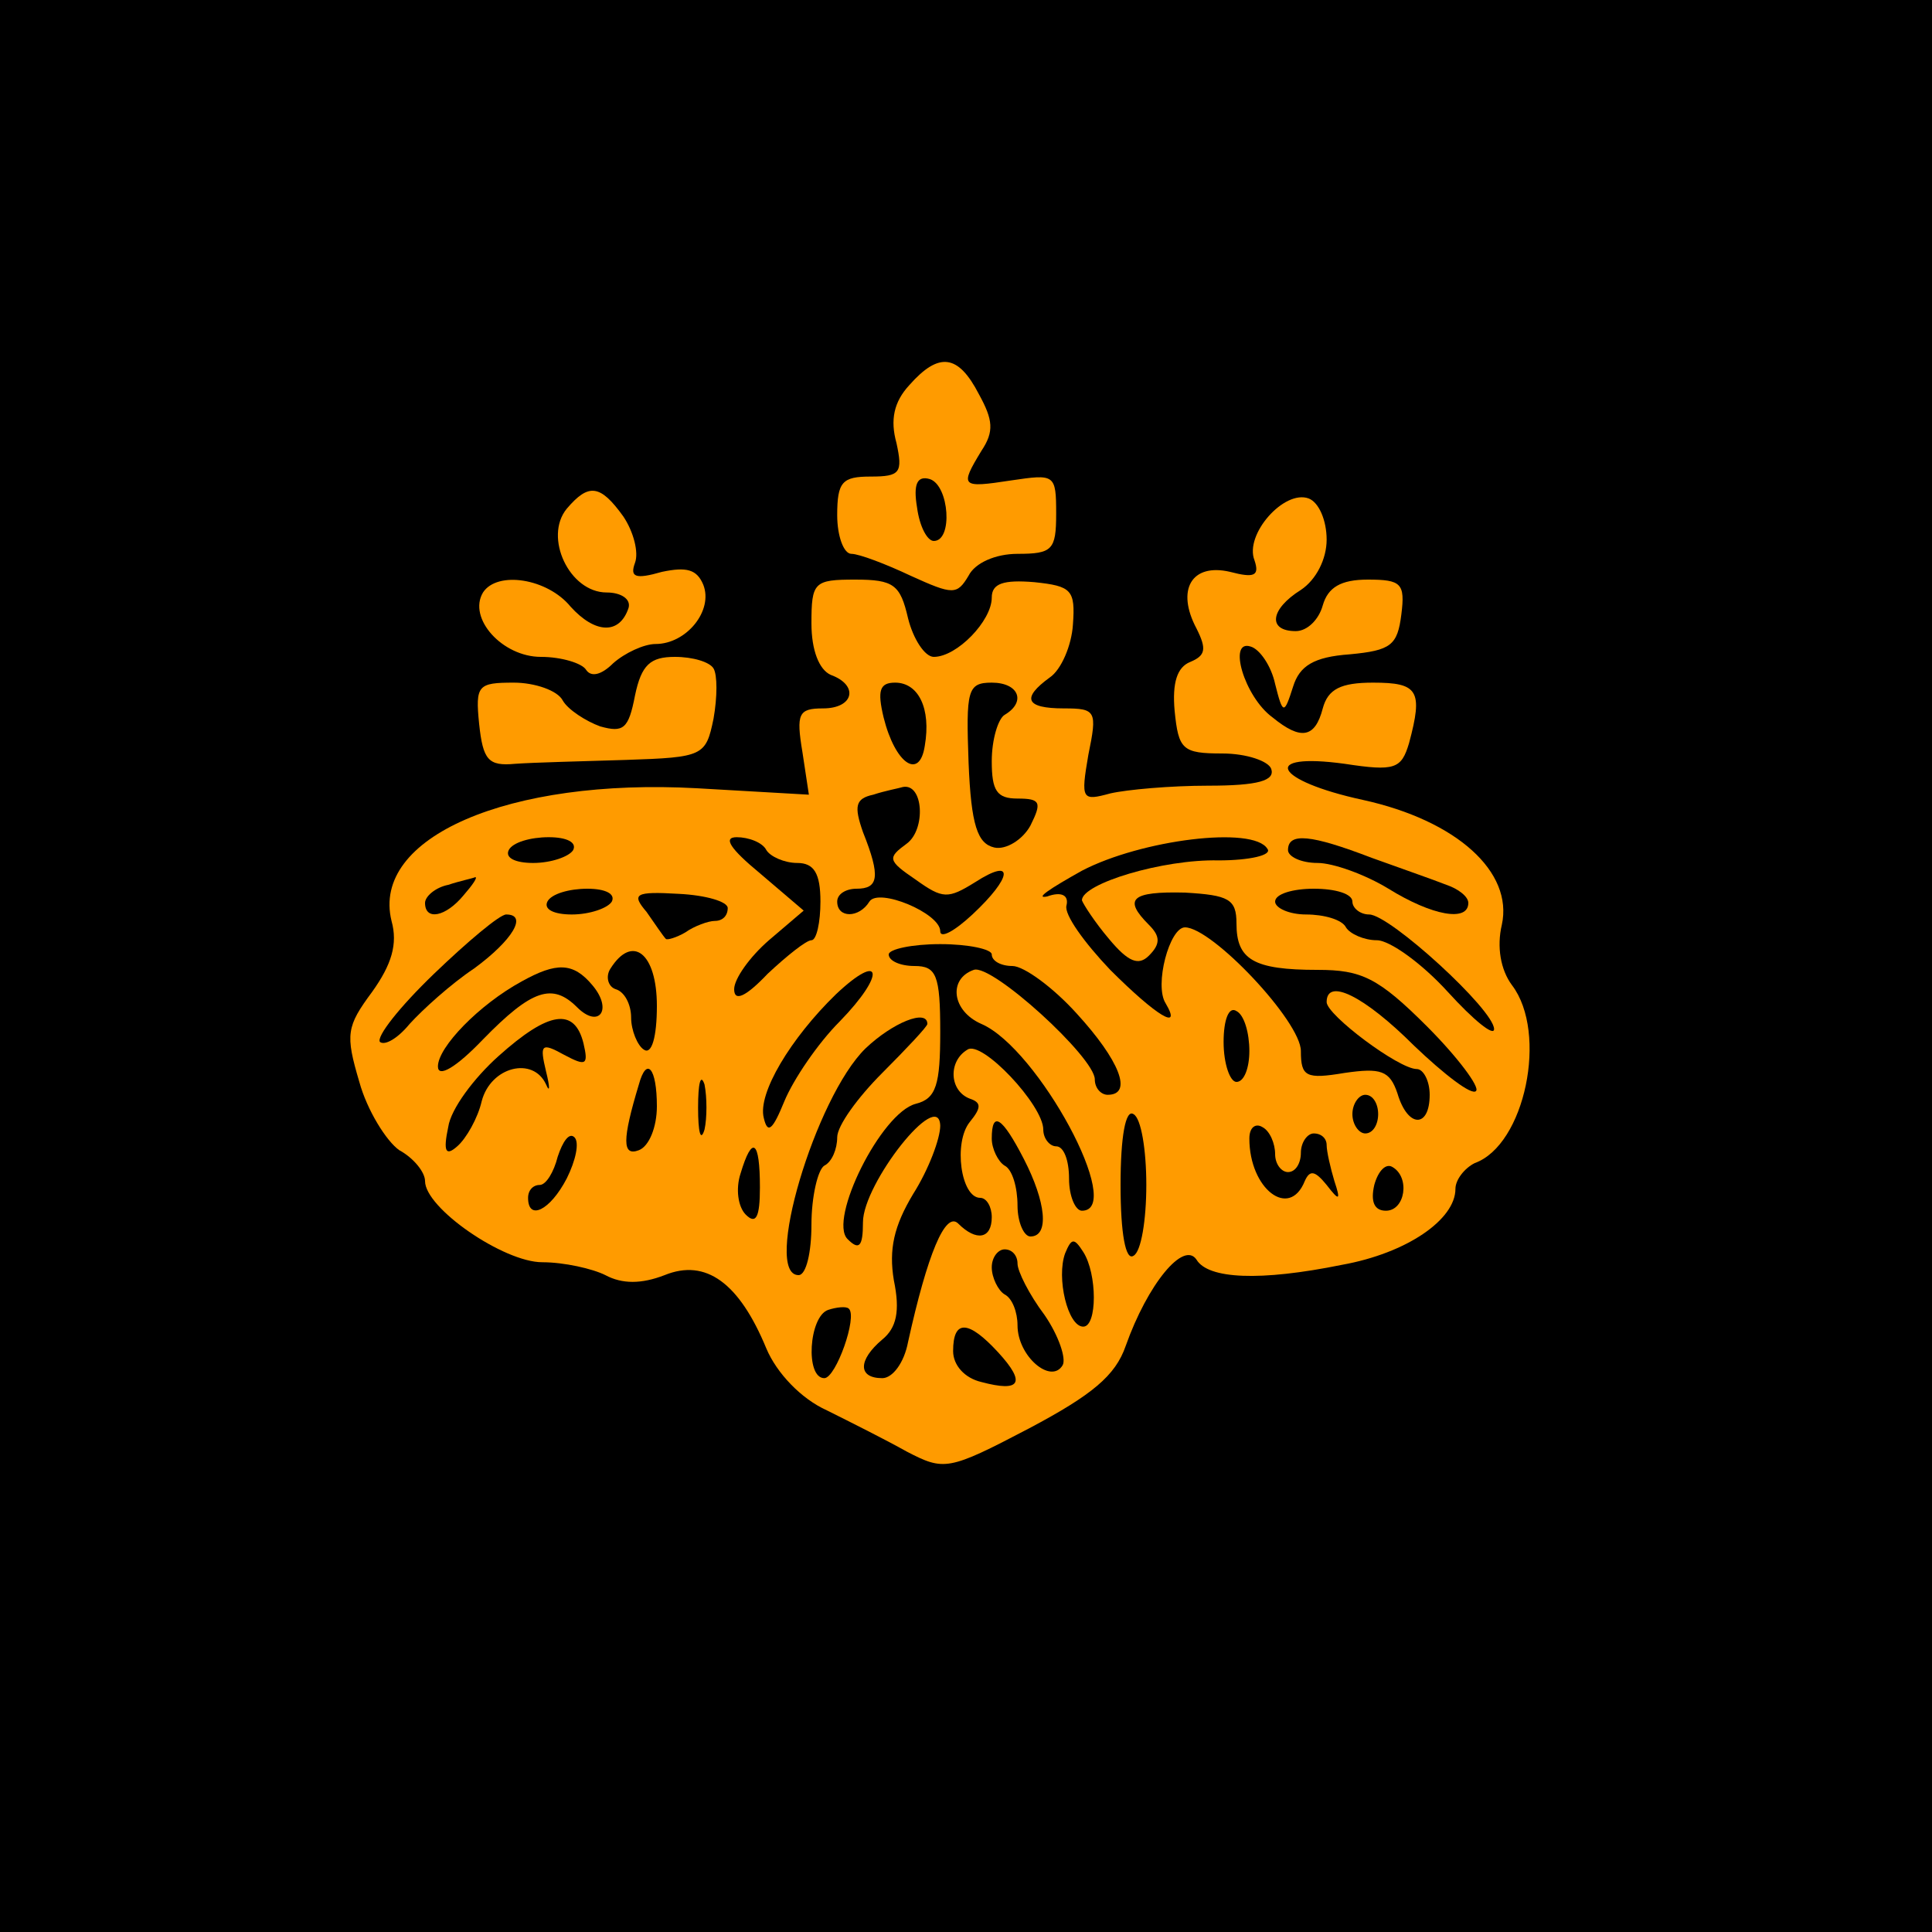 <?xml version="1.0" encoding="UTF-8"?> <svg xmlns="http://www.w3.org/2000/svg" xmlns:xlink="http://www.w3.org/1999/xlink" width="150px" height="150px" viewBox="0 0 150 150" version="1.1"><g id="surface1"><rect x="0" y="0" width="150" height="150" style="fill:rgb(100%,60.784%,0%);fill-opacity:1;stroke:none;"></rect><path style=" stroke:none;fill-rule:nonzero;fill:rgb(0%,0%,0%);fill-opacity:1;" d="M 0 0 L 0 150 L 150 150 L 150 0 Z M 76 30.602 C 77.102 32.602 77.199 33.5 76.199 35 C 74.5 37.801 74.602 37.898 78.5 37.301 C 81.898 36.801 82 36.801 82 39.898 C 82 42.699 81.699 43 79 43 C 77.301 43 75.699 43.699 75.199 44.699 C 74.301 46.199 74 46.199 70.699 44.699 C 68.801 43.801 66.699 43 66.102 43 C 65.5 43 65 41.602 65 40 C 65 37.398 65.398 37 67.602 37 C 69.898 37 70.102 36.699 69.602 34.398 C 69.102 32.602 69.398 31.199 70.602 29.898 C 72.898 27.301 74.398 27.5 76 30.602 Z M 48.398 40.102 C 49.199 41.301 49.602 42.898 49.301 43.699 C 48.898 44.801 49.301 45 51.398 44.398 C 53.301 44 54.102 44.199 54.602 45.398 C 55.398 47.398 53.301 50 50.898 50 C 50 50 48.5 50.699 47.602 51.5 C 46.699 52.398 45.898 52.602 45.5 52 C 45.199 51.5 43.602 51 42 51 C 39 51 36.301 48 37.5 46 C 38.602 44.301 42.5 44.898 44.301 47.102 C 46.199 49.199 48.102 49.301 48.801 47.199 C 49 46.5 48.199 46 47.102 46 C 44.199 46 42.199 41.699 44 39.5 C 45.699 37.5 46.602 37.602 48.398 40.102 Z M 103 41.898 C 103 43.398 102.199 45 101 45.801 C 98.602 47.301 98.398 49 100.602 49 C 101.5 49 102.398 48.102 102.699 47 C 103.102 45.602 104.102 45 106.199 45 C 108.801 45 109.102 45.301 108.801 47.699 C 108.5 50.102 108 50.5 104.801 50.801 C 102 51 100.898 51.699 100.398 53.301 C 99.699 55.5 99.602 55.5 99 53.102 C 98.699 51.699 97.801 50.398 97.102 50.199 C 95.301 49.602 96.602 54.102 98.801 55.699 C 101 57.5 102.102 57.301 102.699 55 C 103.102 53.5 104.102 53 106.602 53 C 110.102 53 110.5 53.602 109.398 57.699 C 108.801 59.699 108.301 59.898 104.398 59.301 C 97.801 58.398 98.898 60.602 105.801 62.102 C 113.102 63.699 117.5 67.699 116.602 71.801 C 116.199 73.5 116.5 75.301 117.398 76.5 C 120.199 80.199 118.398 88.898 114.5 90.301 C 113.699 90.699 113 91.602 113 92.301 C 113 94.699 109.199 97.301 104.199 98.199 C 97.801 99.5 93.801 99.301 92.898 97.801 C 91.898 96.301 89.102 99.699 87.398 104.5 C 86.602 106.801 84.801 108.301 79.898 110.898 C 73.602 114.199 73.301 114.199 70.398 112.699 C 68.801 111.801 66 110.398 64.199 109.5 C 62.199 108.602 60.301 106.602 59.5 104.699 C 57.398 99.602 54.801 97.699 51.602 99 C 49.801 99.699 48.301 99.699 47 99 C 46 98.5 43.801 98 42.102 98 C 39.102 98 33 93.801 33 91.699 C 33 91 32.102 89.898 31 89.301 C 30 88.602 28.5 86.199 27.898 84 C 26.801 80.301 26.898 79.699 28.898 77 C 30.398 74.898 30.898 73.301 30.398 71.5 C 28.801 65 39.5 60.398 54.102 61.199 L 62.801 61.699 L 62.301 58.398 C 61.801 55.398 62 55 63.898 55 C 66.301 55 66.699 53.199 64.5 52.398 C 63.602 52 63 50.5 63 48.398 C 63 45.199 63.199 45 66.398 45 C 69.398 45 69.898 45.398 70.5 48 C 70.898 49.602 71.801 51 72.5 51 C 74.301 51 77 48.199 77 46.398 C 77 45.301 77.898 45 80.301 45.199 C 83.199 45.5 83.5 45.801 83.301 48.5 C 83.199 50.102 82.398 52 81.5 52.602 C 79.301 54.199 79.602 55 82.602 55 C 85.102 55 85.199 55.199 84.5 58.602 C 83.898 62.102 84 62.199 86.199 61.602 C 87.5 61.301 90.898 61 93.801 61 C 97.699 61 99 60.602 98.699 59.699 C 98.5 59.102 96.801 58.5 94.898 58.5 C 91.801 58.5 91.5 58.199 91.199 55.199 C 91 53 91.398 51.801 92.398 51.398 C 93.602 50.898 93.699 50.398 92.898 48.801 C 91.301 45.801 92.5 43.699 95.5 44.398 C 97.398 44.898 97.801 44.699 97.398 43.5 C 96.602 41.5 99.699 38 101.602 38.699 C 102.398 39 103 40.398 103 41.898 Z M 55.398 51.898 C 55.699 52.398 55.699 54.102 55.398 55.801 C 54.801 58.699 54.602 58.801 48.602 59 C 45.301 59.102 41.398 59.199 40 59.301 C 37.898 59.5 37.5 59 37.199 56.199 C 36.898 53.199 37.102 53 39.898 53 C 41.5 53 43.301 53.602 43.699 54.398 C 44.102 55.102 45.5 56 46.602 56.398 C 48.398 56.898 48.801 56.602 49.301 54 C 49.801 51.602 50.5 51 52.398 51 C 53.801 51 55.102 51.398 55.398 51.898 Z M 55.398 51.898 "></path><path style=" stroke:none;fill-rule:nonzero;fill:rgb(0%,0%,0%);fill-opacity:1;" d="M 71.199 39.398 C 71.398 40.898 72 42 72.5 42 C 74 42 73.699 37.699 72.199 37.199 C 71.199 36.898 70.898 37.602 71.199 39.398 Z M 71.199 39.398 "></path><path style=" stroke:none;fill-rule:nonzero;fill:rgb(0%,0%,0%);fill-opacity:1;" d="M 68.602 55.699 C 69.5 59.301 71.398 60.602 71.801 57.898 C 72.301 55 71.301 53 69.5 53 C 68.301 53 68.102 53.602 68.602 55.699 Z M 68.602 55.699 "></path><path style=" stroke:none;fill-rule:nonzero;fill:rgb(0%,0%,0%);fill-opacity:1;" d="M 75.199 59.199 C 75.398 64.102 75.898 65.5 77.199 65.801 C 78.102 66 79.398 65.199 80 64.102 C 80.898 62.301 80.801 62 79 62 C 77.398 62 77 61.398 77 59.102 C 77 57.398 77.5 55.801 78 55.5 C 79.699 54.5 79.102 53 77 53 C 75.102 53 75 53.602 75.199 59.199 Z M 75.199 59.199 "></path><path style=" stroke:none;fill-rule:nonzero;fill:rgb(0%,0%,0%);fill-opacity:1;" d="M 67.801 61.699 C 66.398 62 66.301 62.602 67 64.602 C 68.398 68.102 68.199 69 66.5 69 C 65.699 69 65 69.398 65 70 C 65 71.301 66.699 71.301 67.5 70 C 68.199 68.898 73 70.898 73 72.301 C 73 72.898 74.102 72.301 75.5 71 C 78.602 68.102 78.801 66.5 75.699 68.5 C 73.602 69.801 73.199 69.801 71.102 68.301 C 68.898 66.801 68.898 66.602 70.398 65.5 C 71.898 64.398 71.699 60.801 70.102 61.102 C 69.801 61.199 68.699 61.398 67.801 61.699 Z M 67.801 61.699 "></path><path style=" stroke:none;fill-rule:nonzero;fill:rgb(0%,0%,0%);fill-opacity:1;" d="M 39.5 66 C 39.199 66.602 40 67 41.398 67 C 42.801 67 44.199 66.5 44.5 66 C 44.801 65.398 44 65 42.602 65 C 41.199 65 39.801 65.398 39.5 66 Z M 39.5 66 "></path><path style=" stroke:none;fill-rule:nonzero;fill:rgb(0%,0%,0%);fill-opacity:1;" d="M 59 67.801 L 62.398 70.699 L 59.699 73 C 58.199 74.301 57 76 57 76.801 C 57 77.801 57.898 77.398 59.602 75.602 C 61.102 74.199 62.602 73 63 73 C 63.398 73 63.699 71.602 63.699 70 C 63.699 67.801 63.199 67 61.898 67 C 60.898 67 59.801 66.5 59.5 66 C 59.199 65.398 58.102 65 57.199 65 C 56.102 65 56.699 65.898 59 67.801 Z M 59 67.801 "></path><path style=" stroke:none;fill-rule:nonzero;fill:rgb(0%,0%,0%);fill-opacity:1;" d="M 84 67.602 C 81.5 69 80.301 69.801 81.301 69.602 C 82.398 69.199 83 69.5 82.801 70.301 C 82.602 71 84.199 73.199 86.199 75.301 C 89.801 78.898 91.801 80.102 90.5 77.898 C 89.602 76.5 90.801 72 92 72 C 94.102 72 101 79.301 101 81.602 C 101 83.602 101.398 83.801 104.398 83.301 C 107.199 82.898 107.898 83.102 108.5 84.898 C 109.301 87.602 111 87.602 111 85 C 111 83.898 110.5 83 110 83 C 108.602 83 103 78.801 103 77.801 C 103 75.898 105.898 77.301 109.801 81.199 C 112.102 83.398 114.301 85.102 114.602 84.699 C 114.898 84.398 113.199 82.102 110.801 79.699 C 107 75.898 105.699 75.301 102.301 75.301 C 97.301 75.301 96 74.5 96 71.699 C 96 69.801 95.398 69.5 92 69.301 C 87.801 69.199 87.199 69.801 89.199 71.801 C 90.102 72.699 90.102 73.301 89.199 74.199 C 88.398 75 87.602 74.699 86.102 72.898 C 85 71.602 84.102 70.199 84 69.898 C 84 68.602 90.301 66.699 94.602 66.801 C 97 66.801 98.801 66.398 98.398 65.898 C 97.301 64.102 88.602 65.199 84 67.602 Z M 84 67.602 "></path><path style=" stroke:none;fill-rule:nonzero;fill:rgb(0%,0%,0%);fill-opacity:1;" d="M 100 66 C 100 66.5 101 67 102.301 67 C 103.5 67 106 67.898 107.801 69 C 111.199 71.102 114 71.602 114 70.102 C 114 69.602 113.199 69 112.301 68.699 C 111.301 68.301 108.699 67.398 106.5 66.602 C 101.801 64.801 100 64.602 100 66 Z M 100 66 "></path><path style=" stroke:none;fill-rule:nonzero;fill:rgb(0%,0%,0%);fill-opacity:1;" d="M 34.801 68.699 C 33.801 68.898 33 69.602 33 70.102 C 33 71.5 34.602 71.199 36 69.5 C 36.699 68.699 37.102 68.102 36.898 68.102 C 36.699 68.199 35.699 68.398 34.801 68.699 Z M 34.801 68.699 "></path><path style=" stroke:none;fill-rule:nonzero;fill:rgb(0%,0%,0%);fill-opacity:1;" d="M 42.5 70 C 42.199 70.602 43 71 44.398 71 C 45.801 71 47.199 70.5 47.5 70 C 47.801 69.398 47 69 45.602 69 C 44.199 69 42.801 69.398 42.5 70 Z M 42.5 70 "></path><path style=" stroke:none;fill-rule:nonzero;fill:rgb(0%,0%,0%);fill-opacity:1;" d="M 50.199 70.801 C 50.898 71.801 51.5 72.699 51.699 72.898 C 51.801 73 52.5 72.801 53.199 72.398 C 53.898 71.898 55 71.5 55.5 71.5 C 56.102 71.5 56.5 71.102 56.5 70.5 C 56.5 70 54.801 69.5 52.699 69.398 C 49.301 69.199 49 69.398 50.199 70.801 Z M 50.199 70.801 "></path><path style=" stroke:none;fill-rule:nonzero;fill:rgb(0%,0%,0%);fill-opacity:1;" d="M 99 70 C 99 70.5 100.102 71 101.398 71 C 102.801 71 104.199 71.398 104.5 72 C 104.801 72.5 105.898 73 106.898 73 C 107.898 73 110.398 74.801 112.398 77 C 114.398 79.199 116 80.5 116 79.898 C 116 78.398 107.898 71 106.301 71 C 105.602 71 105 70.5 105 70 C 105 69.398 103.699 69 102 69 C 100.398 69 99 69.398 99 70 Z M 99 70 "></path><path style=" stroke:none;fill-rule:nonzero;fill:rgb(0%,0%,0%);fill-opacity:1;" d="M 33.699 75.602 C 31 78.199 29.199 80.5 29.5 80.898 C 29.898 81.199 30.898 80.602 31.801 79.5 C 32.801 78.398 35 76.398 36.801 75.199 C 39.801 73 41 71 39.301 71 C 38.801 71 36.301 73.102 33.699 75.602 Z M 33.699 75.602 "></path><path style=" stroke:none;fill-rule:nonzero;fill:rgb(0%,0%,0%);fill-opacity:1;" d="M 69 74.102 C 69 74.602 69.898 75 71 75 C 72.699 75 73 75.699 73 80.102 C 73 84.199 72.699 85.301 71.102 85.699 C 68.398 86.398 64.301 94.699 65.801 96.199 C 66.699 97.102 67 96.801 67 94.898 C 67 91.898 72.898 84.398 73 87.398 C 73 88.398 72.102 90.801 70.898 92.699 C 69.398 95.199 69 97 69.398 99.398 C 69.898 101.801 69.602 103.102 68.5 104 C 66.602 105.602 66.602 107 68.5 107 C 69.301 107 70.199 105.801 70.5 104.199 C 72 97.398 73.398 94 74.398 95 C 75.801 96.398 77 96.199 77 94.5 C 77 93.699 76.602 93 76.102 93 C 74.602 93 74 88.699 75.301 87.102 C 76.199 86 76.199 85.602 75.301 85.301 C 73.699 84.699 73.602 82.398 75.102 81.5 C 76.199 80.699 81 85.801 81 87.699 C 81 88.398 81.5 89 82 89 C 82.602 89 83 90.102 83 91.5 C 83 92.898 83.5 94 84 94 C 87.398 94 80.602 81.398 76.199 79.5 C 73.898 78.5 73.602 76 75.602 75.301 C 77 74.801 85 82.102 85 83.801 C 85 84.5 85.5 85 86 85 C 88 85 86.898 82.301 83.602 78.699 C 81.801 76.699 79.5 75 78.602 75 C 77.699 75 77 74.602 77 74.102 C 77 73.699 75.199 73.301 73 73.301 C 70.801 73.301 69 73.699 69 74.102 Z M 69 74.102 "></path><path style=" stroke:none;fill-rule:nonzero;fill:rgb(0%,0%,0%);fill-opacity:1;" d="M 47.398 75.199 C 47 75.801 47.199 76.602 47.801 76.801 C 48.5 77 49 78 49 79 C 49 80 49.5 81.199 50 81.5 C 50.602 81.898 51 80.5 51 78.102 C 51 74 49.102 72.5 47.398 75.199 Z M 47.398 75.199 "></path><path style=" stroke:none;fill-rule:nonzero;fill:rgb(0%,0%,0%);fill-opacity:1;" d="M 40.5 76.199 C 37.199 78 34 81.301 34 82.801 C 34 83.699 35.398 82.898 37.5 80.699 C 41.301 76.801 42.898 76.301 44.801 78.199 C 46.5 79.898 47.602 78.398 46 76.5 C 44.5 74.699 43.199 74.699 40.5 76.199 Z M 40.5 76.199 "></path><path style=" stroke:none;fill-rule:nonzero;fill:rgb(0%,0%,0%);fill-opacity:1;" d="M 64.898 77.199 C 61.398 80.602 58.801 84.898 59.301 86.801 C 59.602 88.102 60 87.699 60.898 85.5 C 61.602 83.801 63.5 81 65.199 79.301 C 68.801 75.602 68.5 73.801 64.898 77.199 Z M 64.898 77.199 "></path><path style=" stroke:none;fill-rule:nonzero;fill:rgb(0%,0%,0%);fill-opacity:1;" d="M 95 80.898 C 95 82.602 95.5 84 96 84 C 96.602 84 97 82.898 97 81.602 C 97 80.199 96.602 78.801 96 78.5 C 95.398 78.102 95 79.199 95 80.898 Z M 95 80.898 "></path><path style=" stroke:none;fill-rule:nonzero;fill:rgb(0%,0%,0%);fill-opacity:1;" d="M 38.699 82 C 36.801 83.699 35 86.102 34.801 87.5 C 34.398 89.398 34.602 89.801 35.5 89 C 36.199 88.398 37.102 86.801 37.398 85.5 C 38.102 82.801 41.398 82 42.398 84.199 C 42.699 84.898 42.699 84.398 42.398 83.199 C 41.898 81.102 42 80.898 43.801 81.898 C 45.5 82.801 45.699 82.699 45.301 81 C 44.602 78.199 42.602 78.5 38.699 82 Z M 38.699 82 "></path><path style=" stroke:none;fill-rule:nonzero;fill:rgb(0%,0%,0%);fill-opacity:1;" d="M 67.199 81.398 C 63.301 85.199 59.199 99 62 99 C 62.602 99 63 97.199 63 95.102 C 63 92.898 63.5 90.801 64 90.5 C 64.602 90.199 65 89.199 65 88.301 C 65 87.398 66.602 85.199 68.5 83.301 C 70.398 81.398 72 79.699 72 79.5 C 72 78.301 69.301 79.398 67.199 81.398 Z M 67.199 81.398 "></path><path style=" stroke:none;fill-rule:nonzero;fill:rgb(0%,0%,0%);fill-opacity:1;" d="M 49.602 84.199 C 48.301 88.5 48.301 89.801 49.602 89.301 C 50.398 89 51 87.5 51 85.898 C 51 82.898 50.199 82 49.602 84.199 Z M 49.602 84.199 "></path><path style=" stroke:none;fill-rule:nonzero;fill:rgb(0%,0%,0%);fill-opacity:1;" d="M 54.199 86 C 54.199 87.898 54.398 88.699 54.699 87.699 C 54.898 86.801 54.898 85.199 54.699 84.199 C 54.398 83.301 54.199 84.102 54.199 86 Z M 54.199 86 "></path><path style=" stroke:none;fill-rule:nonzero;fill:rgb(0%,0%,0%);fill-opacity:1;" d="M 105 86.5 C 105 87.301 105.5 88 106 88 C 106.602 88 107 87.301 107 86.5 C 107 85.699 106.602 85 106 85 C 105.5 85 105 85.699 105 86.5 Z M 105 86.5 "></path><path style=" stroke:none;fill-rule:nonzero;fill:rgb(0%,0%,0%);fill-opacity:1;" d="M 87 92 C 87 95.801 87.398 97.898 88 97.5 C 88.602 97.199 89 94.699 89 92 C 89 89.301 88.602 86.801 88 86.5 C 87.398 86.102 87 88.199 87 92 Z M 87 92 "></path><path style=" stroke:none;fill-rule:nonzero;fill:rgb(0%,0%,0%);fill-opacity:1;" d="M 77 88.398 C 77 89.199 77.5 90.199 78 90.5 C 78.602 90.801 79 92.199 79 93.602 C 79 94.898 79.5 96 80 96 C 81.5 96 81.199 93.301 79.5 90 C 77.801 86.699 77 86.199 77 88.398 Z M 77 88.398 "></path><path style=" stroke:none;fill-rule:nonzero;fill:rgb(0%,0%,0%);fill-opacity:1;" d="M 97 88.398 C 97 92.301 100.102 94.699 101.301 91.699 C 101.699 90.801 102.102 90.898 103 92 C 104 93.301 104.102 93.199 103.602 91.699 C 103.301 90.699 103 89.398 103 88.898 C 103 88.398 102.602 88 102 88 C 101.5 88 101 88.699 101 89.5 C 101 90.301 100.602 91 100 91 C 99.5 91 99 90.398 99 89.602 C 99 88.801 98.602 87.801 98 87.5 C 97.5 87.199 97 87.5 97 88.398 Z M 97 88.398 "></path><path style=" stroke:none;fill-rule:nonzero;fill:rgb(0%,0%,0%);fill-opacity:1;" d="M 43.301 89.801 C 43 91 42.398 92 41.898 92 C 41.398 92 41 92.398 41 93 C 41 94.801 42.699 94 44 91.5 C 44.699 90.102 45 88.699 44.602 88.301 C 44.199 87.898 43.699 88.602 43.301 89.801 Z M 43.301 89.801 "></path><path style=" stroke:none;fill-rule:nonzero;fill:rgb(0%,0%,0%);fill-opacity:1;" d="M 57.5 91.102 C 57.102 92.301 57.301 93.699 57.898 94.301 C 58.699 95.102 59 94.5 59 92.199 C 59 88.5 58.398 88.102 57.5 91.102 Z M 57.5 91.102 "></path><path style=" stroke:none;fill-rule:nonzero;fill:rgb(0%,0%,0%);fill-opacity:1;" d="M 106.699 92 C 106.398 93.301 106.699 94 107.602 94 C 109.102 94 109.5 91.398 108.102 90.602 C 107.602 90.301 107 90.898 106.699 92 Z M 106.699 92 "></path><path style=" stroke:none;fill-rule:nonzero;fill:rgb(0%,0%,0%);fill-opacity:1;" d="M 82.699 97.301 C 82 99.199 82.898 103 84.102 103 C 85.199 103 85.199 98.898 84.102 97.199 C 83.398 96.102 83.199 96.102 82.699 97.301 Z M 82.699 97.301 "></path><path style=" stroke:none;fill-rule:nonzero;fill:rgb(0%,0%,0%);fill-opacity:1;" d="M 77 98.398 C 77 99.199 77.5 100.199 78 100.5 C 78.602 100.801 79 101.898 79 102.898 C 79 105.301 81.602 107.5 82.5 106 C 82.801 105.5 82.199 103.699 81.102 102.102 C 79.898 100.5 79 98.699 79 98.102 C 79 97.5 78.602 97 78 97 C 77.5 97 77 97.602 77 98.398 Z M 77 98.398 "></path><path style=" stroke:none;fill-rule:nonzero;fill:rgb(0%,0%,0%);fill-opacity:1;" d="M 64.301 101.699 C 62.801 102.199 62.5 107 64 107 C 64.898 107 66.602 102.199 65.898 101.602 C 65.699 101.398 64.898 101.5 64.301 101.699 Z M 64.301 101.699 "></path><path style=" stroke:none;fill-rule:nonzero;fill:rgb(0%,0%,0%);fill-opacity:1;" d="M 74 104.898 C 74 106 74.898 107 76.199 107.301 C 79.199 108.102 79.699 107.398 77.5 105 C 75.199 102.5 74 102.398 74 104.898 Z M 74 104.898 "></path></g></svg> 